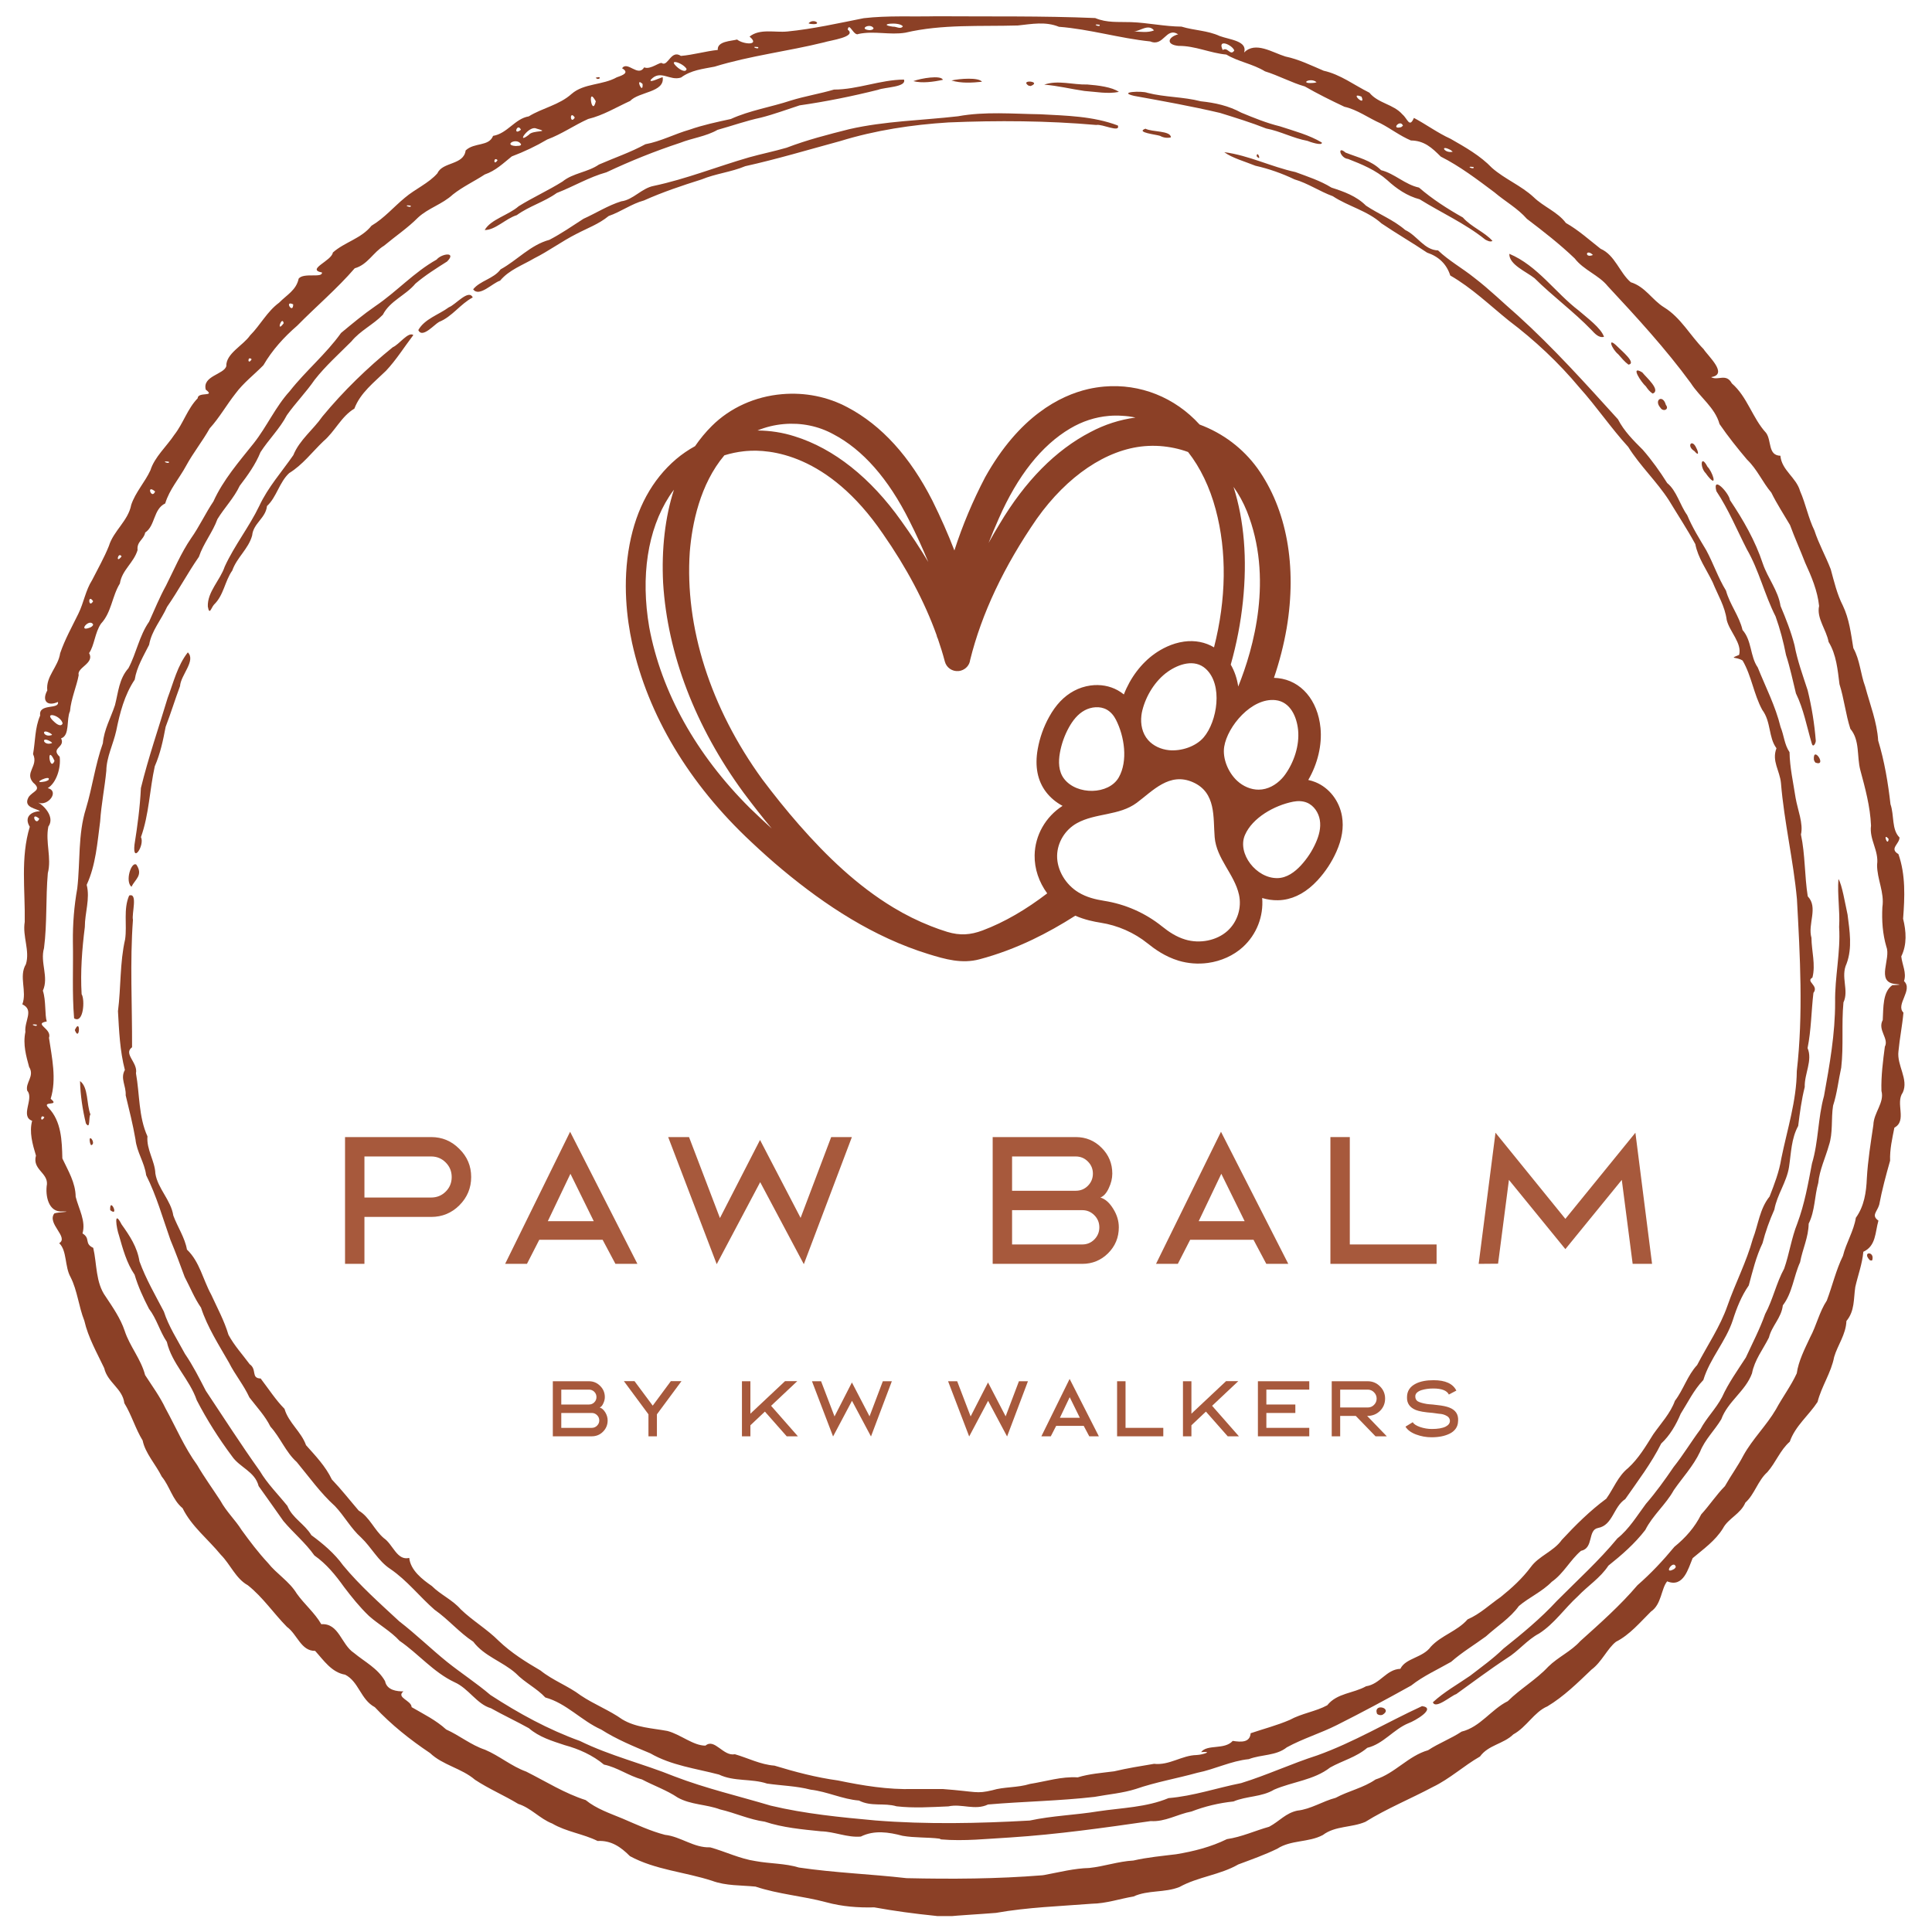 <svg xmlns="http://www.w3.org/2000/svg" xmlns:xlink="http://www.w3.org/1999/xlink" width="500" zoomAndPan="magnify" viewBox="0 0 375 375" height="500" preserveAspectRatio="xMidYMid meet" version="1.0"><defs><g/><clipPath id="3992e4f001"><path d="M 4 3 L 371 3 L 371 371.91 L 4 371.91 Z M 4 3 " clip-rule="nonzero"/></clipPath><clipPath id="4aee0e5157"><path d="M 121 74.426 L 261 74.426 L 261 186.926 L 121 186.926 Z M 121 74.426 " clip-rule="nonzero"/></clipPath></defs><g clip-path="url(#3992e4f001)"><path fill="#8b4026" d="M 181.387 371.844 C 177.465 371.449 173.566 370.918 169.695 370.219 C 166.566 370.301 163.426 370.062 160.387 369.23 C 155.852 368.008 151.098 367.68 146.645 366.188 C 143.82 365.906 140.926 366.062 138.211 365.059 C 132.938 363.34 127.195 362.949 122.27 360.277 C 120.461 358.457 118.605 357.195 115.996 357.332 C 113.16 355.93 109.938 355.562 107.18 353.945 C 104.77 353.008 103.07 350.918 100.59 350.137 C 97.848 348.473 94.891 347.23 92.199 345.453 C 89.594 343.211 85.961 342.637 83.469 340.266 C 79.598 337.676 75.941 334.766 72.754 331.363 C 69.984 329.883 69.668 326.426 66.996 325.055 C 64.359 324.625 62.777 322.199 61.164 320.434 C 58.422 320.48 57.703 317.223 55.695 315.777 C 53.102 313.145 51 309.992 48.094 307.691 C 45.754 306.398 44.711 303.633 42.859 301.777 C 40.395 298.758 37.18 296.281 35.438 292.738 C 33.453 291.102 32.949 288.48 31.395 286.605 C 30.246 284.262 28.188 282.086 27.688 279.594 C 26.285 277.328 25.566 274.684 24.133 272.348 C 23.801 269.516 20.859 268.348 20.227 265.551 C 18.801 262.539 17.121 259.629 16.367 256.344 C 15.27 253.594 15.02 250.488 13.707 247.91 C 12.535 245.863 13.027 242.742 11.492 241.301 C 13.414 240.145 9.051 237.484 10.543 235.527 C 11.105 235.27 14.336 235.191 12.211 235.133 C 9.355 235.434 8.75 231.988 9.113 229.844 C 9.25 227.602 6.238 226.969 6.98 224.301 C 6.301 222.059 5.648 219.727 6.238 217.551 C 3.824 216.648 6.676 213.227 5.285 211.707 C 4.871 210.141 6.781 208.879 5.652 207.094 C 5.109 205.078 4.414 202.77 4.926 200.305 C 4.703 198.148 6.668 196.035 4.336 194.941 C 5.289 192.414 3.594 189.539 5.027 187.156 C 5.844 184.551 4.328 181.734 4.801 178.938 C 4.906 172.789 3.953 166.453 5.781 160.48 C 4.641 158.633 5.957 157.523 7.75 157.457 C 7.242 156.93 4.406 156.816 5.531 154.758 C 6.297 153.539 8.25 153.418 6.441 151.906 C 4.695 149.918 7.531 148.699 6.414 146.367 C 6.867 143.895 6.742 141.328 7.797 138.879 C 7.434 136.441 11.59 137.793 11.246 136.246 C 9.172 137.18 8.074 136.031 9.18 134.016 C 8.859 131.281 11.293 129.469 11.676 126.793 C 12.602 124.086 13.977 121.648 15.215 119.113 C 16.266 116.973 16.598 114.605 17.879 112.598 C 18.984 110.41 20.211 108.281 21.133 105.977 C 22.043 103.008 24.879 101.102 25.473 97.98 C 26.289 95.543 28.141 93.578 29.199 91.273 C 30 88.711 32.359 86.629 33.848 84.379 C 35.578 82.168 36.383 79.34 38.367 77.309 C 38.406 75.953 41.926 77.129 39.941 75.633 C 39.23 72.949 43.516 72.68 43.926 71.055 C 43.844 68.625 47.18 67.066 48.535 65.109 C 50.551 63.082 51.824 60.484 54.172 58.754 C 55.699 57.203 57.5 56.324 57.973 54.074 C 58.969 52.852 62.609 54.043 62.496 52.887 C 59.367 52.301 64.398 50.629 64.602 49.02 C 66.867 46.992 70.113 46.32 72.109 43.812 C 74.559 42.367 76.41 40.168 78.598 38.367 C 80.598 36.664 83.203 35.582 84.91 33.625 C 85.898 31.375 90.012 32.086 90.379 29.203 C 92.074 27.586 94.875 28.5 95.707 26.371 C 98.469 25.922 99.957 23.023 102.629 22.59 C 105.301 20.941 108.547 20.395 110.965 18.211 C 113.363 16.137 116.965 16.559 119.727 15 C 120.953 14.578 122.203 14.105 120.738 13.246 C 121.812 11.75 123.832 15.047 125.039 13.074 C 126.281 13.625 128.227 11.809 128.555 12.305 C 129.703 12.816 130.273 9.598 132.168 10.852 C 134.551 10.656 136.934 9.941 139.32 9.691 C 139.164 7.977 141.965 7.984 143.066 7.672 C 144.266 8.641 147.641 8.883 145.488 7.105 C 147.48 5.492 150.41 6.355 152.82 6.113 C 157.812 5.621 162.73 4.508 167.648 3.531 C 172.305 2.992 177.035 3.27 181.723 3.156 C 192.008 3.23 202.301 3.066 212.578 3.504 C 214.848 4.465 217.066 4.215 219.562 4.297 C 222.836 4.418 226.055 5.141 229.332 5.168 C 231.809 5.926 234.363 5.898 236.73 6.988 C 238.738 7.723 242.184 7.945 241.484 10.195 C 243.668 7.949 247.004 10.215 249.496 10.969 C 252.102 11.508 254.484 12.695 256.918 13.727 C 260.184 14.449 262.855 16.531 265.797 17.988 C 267.504 20.09 270.477 20.199 272.227 22.223 C 273.219 23.059 273.566 24.91 274.441 22.887 C 276.734 24.094 279.066 25.816 281.562 26.945 C 284.41 28.578 287.316 30.211 289.602 32.594 C 292.094 34.777 295.219 35.996 297.66 38.25 C 299.602 40.148 302.309 41.102 303.938 43.277 C 306.387 44.664 308.473 46.562 310.672 48.285 C 313.473 49.508 314.352 52.918 316.523 54.777 C 319.402 55.676 320.652 58.223 323.039 59.68 C 326.234 61.652 328.062 65.117 330.656 67.75 C 331.539 69.125 335.543 72.672 332.125 73.199 C 333.465 73.969 335.031 72.355 336.152 74.418 C 339.176 77.039 340.129 81.129 342.797 84.023 C 343.895 85.52 343.117 88.402 345.574 88.461 C 345.824 91.297 348.645 92.648 349.395 95.316 C 350.504 97.844 350.984 100.523 352.18 102.973 C 352.984 105.492 354.375 107.961 355.348 110.504 C 356.004 112.891 356.555 115.309 357.691 117.531 C 358.941 120.137 359.27 122.996 359.73 125.793 C 361.027 128.113 361.113 130.812 362.039 133.285 C 362.961 136.746 364.332 140.133 364.551 143.738 C 365.777 147.762 366.465 151.918 366.941 156.094 C 367.699 158.27 367.129 160.996 368.695 162.559 C 368.699 163.824 366.645 164.715 368.48 165.777 C 369.898 169.785 369.711 174.152 369.391 178.324 C 369.992 180.758 370.176 183.324 369.035 185.641 C 369.223 187.305 370.102 188.836 369.566 190.434 C 371.402 192.129 367.859 195.02 369.457 196.547 C 369.238 199.055 368.723 201.535 368.492 204.039 C 368.137 206.777 370.508 209.488 369.332 212.047 C 367.824 214.148 370.227 217.512 367.699 218.879 C 367.285 220.98 366.789 223.074 366.867 225.293 C 366.066 228.113 365.289 230.988 364.758 233.828 C 364.363 235.207 363.148 235.906 364.602 236.922 C 363.953 239.184 364.156 241.84 361.672 242.969 C 361.453 245.375 360.633 247.496 360.109 249.809 C 359.762 252.129 360.027 254.441 358.391 256.406 C 358.285 259.039 356.684 261.078 356.008 263.383 C 355.43 266.445 353.543 269.109 352.789 272.113 C 351.07 274.746 348.449 276.777 347.395 279.832 C 345.516 281.48 344.703 283.852 343.047 285.738 C 341.199 287.375 340.57 290.051 338.777 291.656 C 337.855 293.867 335.438 294.707 334.414 296.676 C 332.926 299.07 330.676 300.637 328.543 302.438 C 327.688 304.434 326.785 308.234 323.598 306.938 C 322.426 308.352 322.508 311.414 320.457 312.797 C 318.344 314.887 316.336 317.309 313.66 318.668 C 312.02 319.93 310.887 322.613 308.918 324.062 C 306.23 326.625 303.547 329.285 300.348 331.203 C 297.777 332.297 296.328 335.223 293.727 336.648 C 291.824 338.516 288.883 338.691 287.266 340.938 C 284.121 342.734 281.402 345.277 278.098 346.859 C 273.77 349.164 269.195 351.023 265.023 353.617 C 262.359 354.773 259.172 354.355 256.766 356.176 C 253.98 357.66 250.598 357.09 247.91 358.84 C 245.438 360.039 242.91 360.93 240.359 361.883 C 236.793 363.93 232.531 364.281 228.941 366.262 C 226.066 367.422 222.84 366.809 220.012 368.109 C 217.316 368.562 214.719 369.469 211.941 369.512 C 205.727 370 199.461 370.199 193.32 371.289 C 190.008 371.559 186.668 371.719 183.371 372.031 C 182.707 372 182.043 371.934 181.387 371.844 Z M 202.719 363.934 C 205.613 363.395 208.461 362.648 211.426 362.574 C 214.309 362.27 217.07 361.289 219.984 361.129 C 222.727 360.5 225.516 360.25 228.305 359.906 C 231.695 359.348 235.066 358.488 238.145 356.973 C 241 356.559 243.605 355.336 246.344 354.57 C 248.371 353.484 249.539 351.922 251.816 351.441 C 254.441 351.16 256.719 349.617 259.246 348.957 C 261.762 347.605 264.625 347.031 266.988 345.398 C 270.77 344.195 273.359 340.809 277.184 339.719 C 279.281 338.34 281.598 337.492 283.691 336.109 C 287.32 335.223 289.441 331.793 292.656 330.199 C 295.109 327.766 298.156 326.035 300.523 323.496 C 302.426 321.621 304.922 320.547 306.727 318.543 C 310.574 315.082 314.461 311.648 317.824 307.695 C 320.43 305.422 322.797 302.902 325 300.234 C 327.16 298.477 328.949 296.465 330.199 293.949 C 331.82 292.176 333.113 290.18 334.809 288.453 C 335.957 286.41 337.352 284.527 338.41 282.473 C 340.184 279.281 342.867 276.695 344.703 273.566 C 345.98 271.191 347.629 269.008 348.75 266.566 C 349.082 264.188 350.281 261.852 351.34 259.586 C 352.59 257.25 353.137 254.617 354.582 252.438 C 355.672 249.539 356.383 246.473 357.715 243.77 C 358.328 241.238 359.801 238.984 360.219 236.371 C 361.832 234.133 362.242 231.43 362.352 228.723 C 362.547 225.234 363.113 221.789 363.621 218.344 C 363.691 215.934 365.809 214.02 365.188 211.742 C 365.098 208.848 365.496 205.848 365.848 203.16 C 366.688 201.555 364.387 199.93 365.438 197.988 C 365.578 195.617 365.406 192.523 367.305 191.219 C 368.547 191.164 369.477 191.129 367.703 190.973 C 364.117 190.48 367.062 186.094 366.148 183.789 C 365.414 181.293 365.234 178.691 365.367 176.082 C 365.805 173.215 364.324 170.672 364.34 167.852 C 364.727 165.094 362.797 162.992 363.164 160.254 C 363.012 156.559 362.031 152.992 361.078 149.445 C 360.387 146.793 361.035 143.699 359.152 141.465 C 358.242 138.641 357.941 135.645 357.043 132.805 C 356.688 130.004 356.438 127.055 354.926 124.586 C 354.504 122.23 352.559 120 353.086 117.609 C 352.777 114.688 351.621 111.926 350.387 109.246 C 349.426 106.75 348.371 104.445 347.441 101.91 C 346.215 99.82 344.891 97.805 343.812 95.613 C 342.105 93.605 341.078 91.098 339.102 89.211 C 337.227 86.992 335.398 84.703 333.762 82.312 C 332.883 79.098 329.934 77.094 328.191 74.371 C 323.305 67.688 317.684 61.586 312.051 55.531 C 310.336 53.398 307.398 52.438 305.648 50.16 C 302.746 47.379 299.57 44.914 296.375 42.484 C 294.551 40.406 292.148 39.102 290.062 37.324 C 286.723 34.828 283.371 32.27 279.652 30.395 C 277.93 28.676 276.445 27.293 273.859 27.266 C 271.691 26.34 270.059 25.039 267.992 23.957 C 265.621 22.914 263.438 21.273 260.953 20.723 C 258.352 19.496 255.754 18.211 253.262 16.777 C 250.738 16.07 248.156 14.656 245.527 13.844 C 243.148 12.387 240.391 12 238.035 10.59 C 234.898 10.312 231.953 8.871 228.781 8.91 C 226.191 8.664 226.738 7.176 228.684 6.66 C 226.328 5.156 225.879 9.141 223.27 8.043 C 217.301 7.43 211.523 5.66 205.535 5.199 C 202.938 4.133 200.277 4.656 197.574 4.945 C 190.289 5.16 182.891 4.66 175.734 6.344 C 172.711 6.844 169.676 5.945 166.648 6.586 C 165.715 7.137 164.828 4.156 164.539 5.746 C 166.387 7.168 161.117 7.832 159.941 8.223 C 152.895 9.961 145.645 10.801 138.691 12.938 C 136.328 13.402 134.156 13.605 132.188 15.047 C 130.008 15.77 128.223 13.441 126.359 15.434 C 125.777 16.262 128.113 15.086 128.621 14.984 C 129.105 17.941 123.992 17.785 122.312 19.594 C 119.637 20.812 117.078 22.395 114.164 23.094 C 111.457 24.305 109.023 26.039 106.219 27.074 C 104.043 28.363 101.703 29.469 99.336 30.359 C 97.676 31.688 96.219 33.137 94.098 33.863 C 92.059 35.199 89.832 36.227 87.902 37.754 C 85.809 39.68 83.145 40.375 81.145 42.227 C 79.133 44.254 76.797 45.812 74.547 47.691 C 72.438 48.957 71.363 51.379 68.852 52.074 C 65.418 56.051 61.375 59.465 57.691 63.211 C 55.125 65.43 52.84 67.945 51.125 70.891 C 49.336 72.727 47.234 74.309 45.688 76.418 C 43.957 78.617 42.594 81.066 40.703 83.148 C 39.305 85.645 37.508 87.867 36.141 90.379 C 34.82 92.84 32.867 95.023 32.07 97.715 C 29.738 98.824 30.16 102.047 28.176 103.375 C 27.941 104.738 26.516 105.07 26.703 106.773 C 25.938 109.277 23.672 110.633 23.27 113.258 C 21.727 115.758 21.66 118.852 19.598 121.059 C 18.398 122.824 18.344 125.246 17.293 126.766 C 18.426 128.758 14.855 129.559 15.273 131.047 C 14.898 133.129 13.789 135.641 13.586 138.035 C 12.844 139.645 13.605 142.766 11.855 143.312 C 12.754 145.109 9.734 145.125 11.582 146.887 C 11.855 149.055 10.941 151.949 9.27 152.973 C 11.629 153.574 9.27 156.598 7.41 155.781 C 8.355 156.223 10.758 158.527 9.383 160.445 C 8.777 163.496 10.051 166.504 9.281 169.488 C 8.859 174.328 9.164 179.195 8.543 184.023 C 7.738 186.852 9.523 189.625 8.32 192.293 C 8.957 194.211 8.668 197.016 9.078 198.262 C 6.402 198.746 10.141 199.641 9.508 201.434 C 10.078 205.32 11.02 209.422 9.836 213.277 C 11.758 214.82 8.004 213.578 9.41 215.027 C 11.93 217.633 12.023 221.461 12.102 224.848 C 13.227 227.246 14.656 229.543 14.688 232.289 C 15.309 234.723 16.707 237.031 16.012 239.406 C 17.641 240.398 16.277 241.355 18.098 242.207 C 18.832 245.34 18.531 248.934 20.508 251.66 C 21.863 253.707 23.387 255.883 24.199 258.312 C 25.18 261.324 27.367 263.793 28.164 266.898 C 29.52 269 31.043 271.07 32.133 273.375 C 34.148 277.043 35.805 280.98 38.27 284.359 C 39.629 286.699 41.25 288.93 42.742 291.223 C 43.992 293.492 45.637 294.969 46.906 296.988 C 48.488 299.172 50.129 301.344 52 303.355 C 53.699 305.504 56.145 306.918 57.594 309.305 C 59.066 311.383 61.094 313.051 62.363 315.258 C 65.809 315.027 66.199 319.18 68.703 320.832 C 70.781 322.562 73.34 323.816 74.738 326.309 C 75.09 328.113 77.117 328.309 78.305 328.293 C 76.805 329.508 79.867 330.043 79.895 331.355 C 82.199 332.695 84.617 333.871 86.598 335.688 C 89.195 336.848 91.402 338.711 94.145 339.621 C 96.934 340.801 99.27 342.836 102.137 343.867 C 105.941 345.781 109.625 348.105 113.68 349.395 C 115.77 351.094 118.379 351.965 120.836 352.984 C 123.527 354.137 126.281 355.422 129.074 356.141 C 132.121 356.469 134.68 358.695 137.84 358.566 C 140.805 359.387 143.605 360.793 146.688 361.242 C 149.473 361.754 152.34 361.66 155.074 362.488 C 162 363.512 169.012 363.754 175.961 364.551 C 184.738 364.746 193.547 364.699 202.301 363.992 L 202.723 363.934 Z M 182.34 356.879 C 180.094 356.59 177.527 356.742 175.176 356.328 C 172.496 355.609 169.668 355.191 167.086 356.477 C 164.461 356.707 161.98 355.52 159.363 355.457 C 155.684 355.082 151.945 354.75 148.434 353.586 C 145.453 353.18 142.703 351.887 139.77 351.207 C 137.039 350.195 134.113 350.332 131.551 348.91 C 129.41 347.465 126.898 346.605 124.598 345.383 C 122.023 344.699 119.824 343.039 117.223 342.504 C 115.035 340.68 112.363 339.477 109.605 338.73 C 107.121 337.906 104.676 337.184 102.648 335.441 C 100.227 334.094 97.703 332.922 95.289 331.566 C 92.527 330.77 91 327.742 88.199 326.504 C 84.121 324.574 81.227 321.008 77.559 318.488 C 75.812 316.582 73.508 315.344 71.602 313.641 C 69.793 311.906 68.27 310 66.773 308.031 C 65.105 305.699 63.363 303.562 61.023 301.914 C 59.266 299.426 56.922 297.523 54.992 295.211 C 53.379 292.93 51.82 290.707 50.199 288.449 C 49.484 285.602 46.512 284.84 45.023 282.645 C 42.465 279.223 40.16 275.586 38.191 271.785 C 36.809 267.73 33.352 264.68 32.383 260.457 C 30.988 258.379 30.434 256.012 28.91 254.02 C 27.812 251.898 26.801 249.707 26.129 247.422 C 24.578 245.152 23.848 242.426 23.094 239.789 C 22.598 238.414 22.012 234.566 23.598 237.652 C 25.184 239.875 26.637 242.047 27.07 244.824 C 28.309 248.234 30.137 251.375 31.805 254.57 C 32.746 257.488 34.465 260.105 35.91 262.797 C 37.469 265.066 38.691 267.523 39.953 269.953 C 43.418 275.152 46.793 280.426 50.426 285.512 C 51.895 287.996 53.953 290.023 55.781 292.297 C 56.742 294.672 59.098 295.762 60.434 297.973 C 62.699 299.637 64.945 301.531 66.598 303.84 C 69.863 307.781 73.734 311.211 77.488 314.691 C 80.719 317.18 83.633 320.035 86.801 322.594 C 89.555 324.793 92.516 326.711 95.195 328.996 C 100.656 332.551 106.422 335.711 112.566 337.922 C 118.441 340.812 124.855 342.344 130.902 344.797 C 136.984 347.133 143.355 348.613 149.59 350.473 C 156.266 352.066 163.133 352.73 169.953 353.352 C 179.906 354.137 189.914 353.926 199.871 353.367 C 204.242 352.422 208.758 352.301 213.176 351.574 C 217.746 350.891 222.5 350.812 226.812 349.012 C 231.613 348.617 236.199 347.031 240.91 346.098 C 245.918 344.551 250.68 342.32 255.672 340.719 C 262.746 338.188 269.223 334.285 276.023 331.156 C 278.914 331.547 274.578 334.062 273.406 334.465 C 270.48 335.66 268.52 338.496 265.387 339.25 C 263.234 341.086 260.555 341.738 258.176 343.074 C 255.043 345.516 250.875 345.828 247.309 347.367 C 244.871 348.832 241.996 348.578 239.414 349.664 C 236.617 349.957 233.883 350.602 231.266 351.613 C 228.562 352.121 226.16 353.66 223.348 353.473 C 214.309 354.773 205.258 356.055 196.141 356.648 C 191.66 356.898 187.152 357.41 182.672 357.027 L 182.336 356.879 Z M 174.016 350.602 C 171.621 349.883 169.098 350.715 166.73 349.484 C 163.535 349.234 160.566 347.746 157.355 347.375 C 154.57 346.648 151.691 346.602 148.883 346.191 C 145.84 345.184 142.496 345.844 139.551 344.441 C 135.059 343.262 130.309 342.68 126.227 340.32 C 122.965 338.957 119.684 337.613 116.695 335.707 C 112.859 334 109.945 330.594 105.844 329.48 C 104.184 327.684 101.855 326.598 100.113 324.785 C 97.531 322.496 93.98 321.477 91.859 318.652 C 89.152 316.883 87.02 314.316 84.348 312.449 C 81.414 309.887 79.008 306.742 75.754 304.531 C 73.383 302.973 72.129 300.375 70.102 298.445 C 68.102 296.66 66.848 294.266 65.027 292.344 C 62.211 289.809 60.004 286.684 57.602 283.785 C 55.453 281.855 54.426 279.035 52.492 276.91 C 51.422 274.766 49.895 273.188 48.41 271.246 C 47.316 268.84 45.625 266.844 44.449 264.496 C 42.469 261.031 40.258 257.613 39.016 253.816 C 37.715 251.934 36.918 249.887 35.844 247.855 C 34.961 245.434 34.082 243.07 33.078 240.66 C 31.59 236.445 30.375 232.074 28.367 228.098 C 28.066 225.676 26.547 223.613 26.297 221.16 C 25.797 218.262 25.074 215.402 24.395 212.598 C 24.504 210.742 23.293 209.344 24.238 207.68 C 23.27 203.969 23.113 200.082 22.898 196.266 C 23.5 191.625 23.238 186.879 24.289 182.301 C 24.688 179.496 23.914 176.48 25.07 173.824 C 26.816 173.219 25.527 177.379 25.805 178.535 C 25.199 186.77 25.668 195.031 25.633 203.27 C 23.871 204.551 26.809 206.238 26.391 208.324 C 27.129 212.41 26.875 216.719 28.621 220.566 C 28.398 223.121 30.07 225.348 30.156 227.766 C 30.613 230.723 33.188 232.938 33.641 235.945 C 34.469 238.164 35.902 240.273 36.285 242.539 C 38.742 244.859 39.402 248.391 40.992 251.281 C 42.168 253.855 43.543 256.367 44.344 259.086 C 45.52 261.246 47.023 262.844 48.465 264.797 C 49.93 265.812 48.676 267.523 50.594 267.566 C 52.133 269.578 53.547 271.773 55.223 273.457 C 56.008 276.16 58.484 277.906 59.398 280.508 C 61.246 282.582 63.195 284.609 64.41 287.16 C 66.27 289.105 67.945 291.254 69.625 293.207 C 71.727 294.445 72.645 296.973 74.492 298.547 C 76.285 299.754 77.035 302.973 79.434 302.391 C 79.68 304.805 82.012 306.59 83.816 307.84 C 85.496 309.527 87.82 310.52 89.422 312.359 C 91.727 314.59 94.535 316.211 96.809 318.496 C 99.223 320.809 102.055 322.574 104.922 324.25 C 107.312 326.18 110.27 327.227 112.723 329.082 C 115.305 330.82 118.246 331.93 120.789 333.734 C 123.461 335.336 126.602 335.434 129.535 335.977 C 132.07 336.633 134.59 338.852 136.934 338.824 C 138.699 337.32 140.367 340.953 142.641 340.496 C 145.219 341.242 147.602 342.504 150.324 342.707 C 154.363 343.938 158.449 345.012 162.641 345.586 C 167.469 346.59 172.355 347.395 177.305 347.246 L 182.969 347.246 C 189.695 347.758 189.434 348.227 192.617 347.484 C 194.816 346.801 197.469 347.023 199.926 346.258 C 203.012 345.773 206.023 344.785 209.188 344.984 C 211.465 344.281 213.879 344.125 216.254 343.812 C 218.836 343.203 221.383 342.793 223.996 342.359 C 227 342.688 229.387 340.703 232.266 340.652 C 233.582 340.578 235.57 339.867 233.133 340.086 C 234.344 338.492 237.668 339.707 239.273 337.906 C 240.887 338.156 242.605 338.266 242.75 336.422 C 245.27 335.562 247.797 334.922 250.316 333.844 C 252.719 332.535 255.387 332.207 257.617 330.992 C 259.512 328.613 262.688 328.695 265.152 327.305 C 267.941 326.867 269.039 324.035 271.809 323.918 C 272.82 321.812 276.164 321.793 277.723 319.625 C 279.781 317.395 282.852 316.625 284.867 314.312 C 287.262 313.289 289.109 311.477 291.277 309.98 C 293.426 308.254 295.477 306.375 297.125 304.168 C 298.664 302.016 301.594 301.105 303.145 298.891 C 305.812 296.012 308.629 293.227 311.781 290.895 C 313.195 288.93 314.043 286.527 316.012 284.953 C 318.055 283.086 319.449 280.707 320.898 278.395 C 322.363 276.305 324.254 274.285 325.094 271.906 C 326.758 269.734 327.52 266.992 329.414 264.953 C 331.391 261.137 333.859 257.559 335.289 253.465 C 336.816 249.082 338.984 244.957 340.219 240.469 C 341.289 237.707 341.551 234.613 343.477 232.242 C 344.398 229.859 345.34 227.461 345.754 224.84 C 346.902 219.219 348.711 213.672 348.758 207.891 C 350.02 196.816 349.395 185.633 348.785 174.531 C 348.094 166.973 346.305 159.562 345.684 151.992 C 345.457 149.57 343.852 147.719 344.812 145.234 C 343.238 143.141 343.793 140.113 342.051 137.785 C 340.395 134.75 339.984 131.199 338.238 128.211 C 336.965 127.41 335.473 127.953 337.559 127.117 C 338.168 124.859 335.707 122.605 335.156 120.344 C 334.812 117.684 333.418 115.473 332.426 113.016 C 331.25 110.57 329.582 108.312 329.059 105.609 C 327.484 102.719 325.664 99.961 323.961 97.145 C 321.598 93.461 318.352 90.461 316.031 86.738 C 312.68 83.07 309.887 78.914 306.559 75.215 C 302.508 70.352 297.871 66.023 292.824 62.207 C 289.117 59.207 285.652 55.863 281.496 53.473 C 280.785 51.262 279.277 49.805 276.996 49.035 C 274.086 47.074 271.031 45.32 268.133 43.355 C 265.43 40.898 261.707 40.07 258.695 38.082 C 256.16 37.164 253.891 35.582 251.258 34.816 C 248.824 33.652 246.301 32.762 243.676 32.172 C 241.73 31.383 239.086 30.641 237.629 29.535 C 242.395 30.156 246.758 32.383 251.441 33.398 C 253.844 34.289 256.266 35.07 258.449 36.418 C 260.852 37.191 263.281 38.055 265.129 39.91 C 267.617 41.578 270.465 42.656 272.75 44.641 C 275.105 45.734 276.426 48.531 279.129 48.605 C 281.227 50.613 283.852 52.059 286.152 53.906 C 289.113 56.172 291.781 58.793 294.598 61.234 C 301.523 67.508 307.777 74.473 314.047 81.387 C 315.25 83.715 317.039 85.48 318.863 87.301 C 320.621 89.316 322.195 91.523 323.602 93.762 C 325.438 95.246 326.066 98.02 327.477 99.977 C 328.52 102.453 329.824 104.508 331.191 106.816 C 332.574 109.379 333.484 112.145 335.012 114.637 C 335.758 117.359 337.598 119.566 338.223 122.277 C 340.062 124.363 339.668 127.383 341.176 129.547 C 342.699 133.344 344.629 137.078 345.605 141.098 C 346.289 142.785 346.332 144.484 347.348 146 C 347.395 148.953 348.074 151.902 348.516 154.824 C 348.926 157.195 350.066 159.891 349.559 161.969 C 350.402 165.91 350.25 169.996 350.883 173.977 C 352.977 176.156 350.828 179.348 351.602 182.027 C 351.621 184.586 352.441 187.258 351.789 189.75 C 350.395 190.535 353.113 191.27 351.984 192.719 C 351.566 196.285 351.562 199.906 350.848 203.43 C 351.871 205.824 350.211 208.41 350.297 210.996 C 349.664 213.492 349.344 216.023 349.027 218.543 C 347.68 221.016 347.664 223.773 347.25 226.5 C 346.797 229.438 344.922 231.879 344.402 234.781 C 343.453 236.914 342.68 239.055 342.105 241.309 C 340.848 243.926 340.188 246.727 339.434 249.504 C 338.027 251.527 337.09 253.867 336.34 256.238 C 334.984 260.379 331.879 263.688 330.617 267.859 C 328.742 269.824 327.633 272.188 326.219 274.418 C 325.348 276.512 324.102 278.66 322.441 280.188 C 320.535 284.008 317.898 287.465 315.461 290.973 C 313.156 292.469 313.047 296.055 310.18 296.578 C 308.113 296.973 309.395 300.5 306.863 301.02 C 304.762 302.809 303.508 305.41 301.195 307.027 C 299.328 308.945 296.773 310.055 294.809 311.73 C 293.141 314.055 290.57 315.672 288.418 317.625 C 286.137 319.297 283.773 320.703 281.664 322.559 C 279.051 324.062 276.273 325.289 273.898 327.168 C 269.148 329.816 264.344 332.395 259.488 334.832 C 256.32 336.43 252.883 337.453 249.773 339.156 C 247.691 340.832 244.84 340.508 242.395 341.449 C 238.938 341.793 235.789 343.422 232.391 344.098 C 228.438 345.199 224.359 345.891 220.48 347.234 C 217.906 348.055 215.137 348.273 212.453 348.773 C 205.586 349.566 198.66 349.656 191.777 350.25 C 189.234 351.465 186.684 350.043 184.078 350.617 C 180.738 350.758 177.344 350.988 174.016 350.602 Z M 267.273 332.633 C 266.512 330.457 270.508 331.586 268.324 332.852 C 267.969 332.973 267.539 332.906 267.273 332.633 Z M 278.125 330.406 C 280.277 328.414 282.926 326.941 285.352 325.262 C 287.543 323.57 289.809 321.957 291.82 319.992 C 295.445 317.102 299.035 314.152 302.188 310.73 C 306.156 306.734 310.352 302.938 313.945 298.59 C 316.211 296.785 317.742 294.207 319.457 291.914 C 321.41 289.656 323.16 287.234 324.84 284.758 C 326.711 282.414 328.254 279.832 330.047 277.43 C 331.188 275.258 333.066 273.43 334.246 271.18 C 335.484 268.449 337.25 266.004 338.863 263.5 C 340.148 260.703 341.574 257.988 342.609 255.066 C 344.125 252.25 344.766 249.055 346.305 246.238 C 347.312 243.363 347.719 240.297 348.867 237.445 C 350.266 233.688 350.961 229.75 351.703 225.832 C 352.992 221.559 352.836 217.023 354.039 212.719 C 355.125 206.715 356.211 200.641 356.195 194.523 C 356.113 189.648 357.281 184.816 356.973 179.93 C 357.16 176.82 356.609 173.719 356.84 170.617 C 357.527 171.656 358.152 175.453 358.613 177.535 C 359.008 180.695 359.566 183.953 358.422 187.039 C 357.203 189.617 358.934 192.188 357.812 194.574 C 357.414 198.781 357.863 203.035 357.379 207.234 C 356.836 209.676 356.582 212.219 355.797 214.613 C 355.391 217.172 355.82 219.883 354.98 222.344 C 354.336 224.66 353.16 227.098 352.926 229.598 C 352.184 232.172 352.305 235.016 351.062 237.512 C 351.016 240.215 349.898 242.34 349.395 245.004 C 348.148 247.738 347.906 250.965 346.047 253.367 C 345.762 255.828 343.91 257.324 343.348 259.617 C 342.191 261.938 340.562 263.945 340.062 266.57 C 338.809 270.012 335.363 272.016 334.102 275.477 C 332.801 277.648 330.922 279.402 329.98 281.789 C 328.645 284.605 326.539 286.836 324.879 289.246 C 323.348 292.023 320.789 294.105 319.355 296.961 C 317.316 299.613 314.785 301.82 312.188 303.891 C 310.613 306.293 308.219 307.777 306.258 309.836 C 303.676 312.184 301.719 315.145 298.746 317.059 C 296.379 318.305 294.734 320.492 292.445 321.887 C 289.094 324.082 285.898 326.5 282.645 328.832 C 281.715 329.098 278.602 331.852 278.125 330.406 Z M 21.391 234.891 C 21.23 232.125 23.258 236.344 21.391 234.891 Z M 17.496 221.906 C 16.984 219.602 18.824 222.027 17.672 222.289 Z M 16.672 218.047 C 16.02 215.367 15.605 212.59 15.535 209.836 C 17.188 211.031 16.766 214.328 17.555 216.324 C 17.156 216.703 17.59 219.422 16.672 218.047 Z M 14.523 199.934 C 15.688 197.34 15.488 202.426 14.523 199.934 Z M 14.383 197.652 C 13.973 192.711 14.246 187.723 14.148 182.766 C 14.113 179.301 14.387 175.855 14.996 172.449 C 15.594 167.301 15.109 161.961 16.676 156.969 C 17.938 152.789 18.484 148.398 19.965 144.266 C 20.199 141.586 21.48 139.398 22.316 136.875 C 22.977 134.312 23.098 131.77 24.93 129.695 C 26.48 126.77 27.023 123.422 28.941 120.668 C 30.023 118.293 30.922 116.031 32.223 113.664 C 33.781 110.574 35.137 107.332 37.09 104.473 C 38.668 102.254 39.875 99.633 41.426 97.324 C 43.328 93.117 46.418 89.586 49.277 86 C 51.809 82.781 53.461 78.969 56.238 75.922 C 59.348 71.965 63.277 68.723 66.203 64.621 C 68.41 62.797 70.488 61.051 72.867 59.41 C 77 56.613 80.371 52.832 84.746 50.387 C 85.711 49.207 88.711 48.805 86.785 50.754 C 84.676 52.09 82.531 53.434 80.641 55.047 C 78.758 57.324 75.688 58.387 74.309 61.094 C 72.438 63.031 69.934 64.152 68.195 66.285 C 65.773 68.711 63.188 71.023 61.07 73.723 C 59.445 76.094 57.367 78.207 55.691 80.57 C 54.32 83.203 52.156 85.289 50.562 87.766 C 49.609 90.133 48.086 92.258 46.531 94.289 C 45.422 96.656 43.566 98.535 42.203 100.766 C 41.262 103.352 39.488 105.457 38.605 108.082 C 36.414 111.23 34.625 114.637 32.43 117.785 C 31.309 120.309 29.426 122.391 28.945 125.156 C 27.852 127.34 26.539 129.469 26.148 131.918 C 24.156 134.891 23.258 138.391 22.559 141.852 C 21.988 144.438 20.66 146.977 20.637 149.617 C 20.32 152.898 19.652 156.152 19.438 159.457 C 18.887 163.598 18.598 167.906 16.824 171.746 C 17.52 174.43 16.461 177.172 16.465 179.941 C 15.922 184.25 15.586 188.629 15.844 192.969 C 16.52 194.027 16.215 198.816 14.383 197.652 Z M 25.516 172.125 C 24.219 171.062 25.504 167.121 26.473 167.836 C 27.84 169.871 26.219 170.676 25.516 172.125 Z M 26.105 163.938 C 26.684 160.297 27.176 156.633 27.348 152.961 C 28.793 147.062 30.785 141.309 32.531 135.492 C 33.668 132.488 34.441 129.176 36.457 126.625 C 38.074 128.227 35.07 131.035 34.945 133.176 C 33.953 135.824 33.164 138.438 32.152 141.074 C 31.652 143.707 31.133 146.227 30.043 148.734 C 29.031 153.297 28.945 158.055 27.359 162.48 C 28.129 164.031 25.68 167.781 26.105 163.938 Z M 352.074 147.469 C 351.859 144.539 354.75 148.887 352.379 148.027 L 352.199 147.777 Z M 351.641 144.238 C 350.688 141 350.082 137.641 348.59 134.59 C 347.973 132.094 347.461 129.582 346.664 127.133 C 346.164 124.578 345.508 122.082 344.637 119.641 C 342.488 115.422 341.438 110.73 339.059 106.613 C 337.125 102.832 335.5 98.875 333.145 95.332 C 332.316 92.113 335.633 95.734 335.781 97.062 C 338.359 100.902 340.695 104.957 342.152 109.371 C 343.105 112.203 345.148 114.621 345.598 117.613 C 346.633 120.07 347.641 122.617 348.312 125.223 C 348.871 128.242 349.926 131.086 350.867 133.992 C 351.648 137.191 352.184 140.48 352.441 143.754 C 352.469 144.227 351.898 145.312 351.641 144.238 Z M 40.34 117.727 C 40.227 114.887 42.734 112.621 43.617 109.98 C 45.512 105.844 48.371 102.277 50.336 98.18 C 52.023 94.562 54.691 91.594 56.938 88.34 C 58.129 85.383 60.801 83.41 62.59 80.824 C 66.664 75.898 71.281 71.414 76.238 67.395 C 77.457 66.898 79.25 64.305 80.23 65.035 C 78.473 67.336 76.918 69.852 74.918 71.973 C 72.641 74.195 69.93 76.25 68.785 79.312 C 66.219 80.836 65.027 83.75 62.762 85.656 C 60.594 87.734 58.715 90.25 56.145 91.816 C 54.211 93.598 53.695 96.496 51.82 98.223 C 51.574 100.598 49.168 101.543 48.941 103.945 C 48.234 106.531 45.961 108.219 45.086 110.738 C 43.613 112.828 43.449 115.52 41.531 117.363 C 40.984 117.984 40.656 119.543 40.34 117.723 Z M 331.105 91.879 C 329.918 90.762 330.078 88.008 331.422 90.598 C 332.344 91.465 333.496 94.844 331.551 92.48 L 331.328 92.191 Z M 328.883 87.559 C 327.254 86.555 328.434 85.059 329.262 86.969 C 329.633 87.652 329.859 88.723 328.883 87.559 Z M 322.289 79.148 C 320.949 77.617 322.762 76.473 323.34 78.578 C 324.074 79.496 322.805 79.992 322.289 79.148 Z M 319.453 74.984 C 318.594 74.246 316.273 70.77 318.766 72.285 C 319.508 73.227 322.434 75.734 320.805 76.391 C 320.227 76.07 319.82 75.516 319.453 74.984 Z M 314.098 68.766 C 312.824 67.73 311.84 65.156 313.973 67.297 C 314.641 67.996 317.734 70.504 316.086 70.777 C 315.32 70.219 314.723 69.469 314.098 68.766 Z M 308.926 64.078 C 305.461 60.484 301.398 57.52 297.855 54.004 C 296.238 52.715 292.875 51.355 292.961 49.266 C 298.422 51.551 301.844 56.781 306.449 60.293 C 308.094 61.723 310.746 63.656 311.336 65.375 C 310.336 65.652 309.535 64.727 308.926 64.078 Z M 81.191 64.07 C 82.414 61.891 85.176 61.09 87.137 59.633 C 88.418 59.168 90.965 56.031 91.758 57.734 C 89.34 59 87.781 61.457 85.23 62.48 C 84.316 62.957 81.938 65.773 81.191 64.07 Z M 91.844 56.152 C 93.168 54.484 95.812 54.121 97.168 52.281 C 100.398 50.508 102.973 47.531 106.637 46.551 C 108.941 45.348 111.059 43.891 113.25 42.469 C 115.699 41.363 118.012 39.879 120.582 39.078 C 122.918 38.785 124.539 36.516 126.91 36.078 C 133.191 34.746 139.219 32.328 145.391 30.543 C 147.801 29.871 150.246 29.379 152.676 28.672 C 156.625 27.16 160.754 26.102 164.852 25.07 C 171.781 23.488 178.91 23.375 185.938 22.57 C 191.18 21.609 196.566 22.102 201.867 22.176 C 206.941 22.453 212.172 22.531 216.98 24.363 C 217.484 25.848 213.91 24.008 212.793 24.258 C 203.266 23.422 193.672 23.363 184.117 23.762 C 177.008 24.207 169.922 25.281 163.102 27.379 C 156.965 29.043 150.844 30.883 144.652 32.258 C 141.934 33.398 138.926 33.695 136.176 34.828 C 132.383 36.023 128.617 37.285 124.988 38.91 C 122.539 39.574 120.531 41.109 118.145 41.926 C 116.211 43.508 114.051 44.266 111.867 45.41 C 109.039 46.84 106.48 48.75 103.707 50.133 C 101.43 51.484 98.855 52.344 97.066 54.48 C 95.625 54.902 92.992 57.758 91.84 56.152 Z M 288.285 46.5 C 284.383 43.363 279.777 41.312 275.555 38.684 C 273.133 38.047 271.086 36.648 269.262 34.969 C 267.066 33.02 264.359 31.906 261.664 30.852 C 260.094 30.707 259.469 28.145 261.172 29.617 C 263.652 30.609 266.078 31.078 268.066 33.027 C 270.723 33.703 272.715 35.832 275.43 36.41 C 278.027 38.656 280.953 40.531 283.941 42.215 C 285.566 44.059 288.199 45.055 289.691 46.766 C 289.234 47.027 288.691 46.715 288.285 46.5 Z M 94.082 44.648 C 95.246 42.574 98.695 41.77 100.676 40.027 C 103.445 38.305 106.438 36.961 109.195 35.23 C 111.23 33.57 114.086 33.445 116.254 31.938 C 119.262 30.625 122.391 29.57 125.27 27.996 C 128.254 27.445 130.949 25.996 133.836 25.172 C 136.473 24.246 139.141 23.691 141.855 23.098 C 145.547 21.414 149.629 20.793 153.477 19.52 C 156.242 18.66 159.121 18.199 161.875 17.387 C 166.473 17.383 170.848 15.484 175.457 15.445 C 176.031 16.922 171.746 16.91 170.434 17.43 C 165.41 18.688 160.328 19.715 155.199 20.453 C 152.699 21.258 150.254 22.184 147.699 22.828 C 144.793 23.449 142.113 24.418 139.281 25.203 C 137.008 26.492 134.398 26.785 132.008 27.727 C 127.145 29.328 122.359 31.25 117.715 33.441 C 114.352 34.371 111.32 36.199 108.066 37.461 C 105.648 39.203 102.73 39.996 100.301 41.762 C 98.188 42.406 96.109 44.684 94.082 44.648 Z M 243.91 30.312 C 244.02 28.992 244.992 31.555 243.91 30.312 Z M 253.77 27.34 C 250.996 26.836 248.547 25.473 245.762 24.938 C 242.84 23.781 239.816 22.852 236.812 21.918 C 231.301 20.621 225.719 19.621 220.145 18.613 C 216.758 17.824 221.703 17.594 222.715 18.02 C 226.121 18.891 229.668 18.777 233.074 19.66 C 235.875 19.949 238.488 20.539 240.934 21.867 C 243.422 22.898 245.84 23.883 248.445 24.523 C 251.188 25.426 254.098 26.188 256.566 27.664 C 256.746 28.391 254.168 27.527 253.77 27.34 Z M 225.172 26.371 C 224.449 26.109 220.336 25.707 222.324 24.98 C 223.676 25.668 227.219 25.324 227.277 26.66 C 226.582 26.848 225.793 26.723 225.172 26.371 Z M 210.488 17.656 C 207.871 17.281 205.262 16.621 202.688 16.434 C 205.316 15.488 208.297 16.484 211.062 16.402 C 213.086 16.555 215.883 16.902 217.172 17.836 C 214.984 18.281 212.699 17.809 210.488 17.656 Z M 199.629 16.617 C 197.824 15.371 202.359 15.777 200.051 16.699 Z M 177.277 15.746 C 178.75 15.188 182.68 14.535 183.016 15.492 C 181.234 15.887 178.945 16.199 177.277 15.746 Z M 184.68 15.621 C 186.301 15.258 189.941 14.984 190.602 15.867 C 188.676 16.07 186.539 16.195 184.68 15.621 Z M 325.277 304.133 C 324.859 302.551 322.691 305.82 324.945 304.547 L 325.156 304.348 Z M 8.609 216.871 C 7.781 216.062 7.793 218.184 8.609 216.871 Z M 7.105 198.875 C 5.246 198.637 7.496 199.531 7.105 198.875 Z M 366.586 162.855 C 365.34 161.359 366.402 164.539 366.586 162.855 Z M 7.625 158.91 C 5.797 157.363 6.941 160.578 7.625 158.91 Z M 9.398 151.414 C 10.148 150.152 5.59 152.293 8.75 151.684 L 9.105 151.562 Z M 10.582 147.691 C 8.984 144.152 9.594 150.012 10.582 147.691 Z M 9.793 143.918 C 7.812 142.746 8.395 144.891 10.102 144.227 L 10.051 144.109 Z M 9.793 142.34 C 7.812 141.168 8.395 143.312 10.102 142.652 L 10.051 142.531 Z M 12.16 140.398 C 11.703 138.676 8.121 137.996 10.59 140.168 C 10.938 140.504 11.871 141.195 12.16 140.398 Z M 18.078 121.203 C 17.352 119.91 14.98 122.785 17.465 121.812 C 17.715 121.695 18.047 121.523 18.078 121.203 Z M 18.078 116.703 C 17.016 115.113 17.148 118.238 18.078 116.703 Z M 23.598 108 C 22.945 106.949 22.344 109.613 23.598 108 Z M 30.109 95.398 C 28.281 93.855 29.426 97.07 30.109 95.398 Z M 32.746 89.609 C 30.887 89.371 33.137 90.262 32.746 89.609 Z M 48.844 69.738 C 48.02 68.926 48.027 71.051 48.844 69.738 Z M 55.066 62.734 C 54.727 61.09 53.508 64.848 55.066 62.734 Z M 56.91 59.074 C 55.082 58.195 56.879 61.105 56.91 59.074 Z M 309.191 49.488 C 307.793 48.133 307.504 50.203 309.191 49.488 Z M 79.688 39.906 C 77.828 39.668 80.078 40.559 79.688 39.906 Z M 285.996 32.41 C 284.133 32.172 286.383 33.066 285.996 32.41 Z M 96.578 31.078 C 95.75 30.27 95.758 32.391 96.578 31.078 Z M 281.582 29.129 C 279.367 27.938 280.324 29.836 281.977 29.449 Z M 101.141 27.992 C 100.246 26.57 97.586 28.223 100.148 28.34 C 100.383 28.273 101.145 28.41 101.141 27.992 Z M 102.637 26.172 C 103.363 25.168 107.098 25.77 104.078 24.941 C 102.684 24.285 99.988 28.219 102.637 26.172 Z M 101.113 25.184 C 100.426 23.699 99.48 26.492 101.113 25.184 Z M 272.312 24.395 C 271.801 23.035 269.871 25.254 271.973 24.676 Z M 111.566 22.816 C 110.504 21.23 110.637 24.355 111.566 22.816 Z M 115.43 19.312 C 114.023 16.938 114.922 22.793 115.645 19.652 Z M 264.266 18.758 C 261.723 17.734 265.234 20.945 264.266 18.758 Z M 124.727 16.301 C 123.16 14.816 124.859 18.629 124.727 16.301 Z M 255.547 15.961 C 254.387 14.941 252.082 16.285 254.809 16.102 L 255.195 16.066 Z M 133.266 13.379 C 132.508 12.121 129.289 11.215 131.629 13.188 C 131.957 13.461 133.125 14.203 133.266 13.379 Z M 239.574 9.801 C 239.234 8.746 236.191 7.359 237.332 9.711 C 238.305 9.012 238.797 10.965 239.574 9.801 Z M 147.145 9.137 C 145.285 8.898 147.535 9.793 147.145 9.137 Z M 223.992 5.902 C 222.879 4.508 221.164 6.148 220.043 6.098 C 221.324 6.152 222.789 6.398 223.992 5.902 Z M 169.555 5.461 C 168.918 4.383 166.512 5.664 168.789 5.855 C 169.004 5.832 169.52 5.801 169.555 5.461 Z M 175.25 5.105 C 174.484 4.125 169.996 4.719 173.305 5.176 C 173.922 5.105 174.805 5.773 175.25 5.105 Z M 213.414 4.797 C 211.555 4.559 213.805 5.453 213.414 4.797 Z M 362.945 244.613 C 361.266 242.875 363.984 242.789 363.387 244.637 L 363.199 244.668 Z M 115.621 15.086 C 117.074 14.641 116.234 15.801 115.621 15.086 Z M 156.934 4.523 C 157.938 3.41 159.766 4.883 157.551 4.66 L 157.23 4.629 Z M 156.934 4.523 " fill-opacity="1" fill-rule="nonzero"/></g><g clip-path="url(#4aee0e5157)"><path fill="#8b4026" d="M 260.484 158.457 C 259.977 155.441 257.996 152.895 255.312 151.809 C 254.871 151.633 254.41 151.492 253.934 151.391 C 255.758 148.262 256.633 144.59 256.309 141.285 C 255.777 135.902 252.531 132.109 248.047 131.621 C 247.789 131.594 247.531 131.578 247.273 131.57 C 248.352 128.391 249.18 125.176 249.738 121.938 C 251.773 109.879 249.762 98.855 244.074 90.902 C 241.266 87.027 237.383 84.09 232.84 82.402 C 228.035 77.117 221.289 74.43 214.324 75.031 C 213.293 75.121 212.246 75.285 211.219 75.516 C 205.746 76.785 197.836 80.781 191.219 92.625 C 188.82 97.211 186.809 101.988 185.246 106.84 C 184.039 103.707 182.609 100.461 180.984 97.184 C 176.648 88.641 171.109 82.547 164.523 79.07 C 160.676 77.008 156.273 76.121 151.793 76.508 C 146.547 76.957 141.707 79.148 138.164 82.68 C 136.977 83.863 135.883 85.18 134.91 86.598 C 133.59 87.324 132.352 88.172 131.23 89.121 C 126.566 93.109 123.527 98.684 122.199 105.691 C 120.789 113.129 121.684 120.18 122.684 124.785 C 125.758 138.797 133.746 152.148 145.789 163.395 C 147.816 165.309 149.965 167.223 151.848 168.789 C 160.227 175.777 169.637 181.922 180.195 185.18 C 183.5 186.203 186.695 187.109 190.117 186.199 C 193.68 185.254 197.137 183.941 200.453 182.359 C 203.219 181.031 205.965 179.492 208.715 177.734 C 210.551 178.539 212.328 178.891 213.613 179.094 C 215.289 179.355 216.922 179.836 218.473 180.52 C 220.02 181.203 221.473 182.082 222.781 183.137 C 224.086 184.188 226.121 185.672 228.773 186.473 C 230.582 187.016 232.547 187.168 234.457 186.906 C 234.457 186.906 234.457 186.906 234.461 186.906 C 237.027 186.555 239.426 185.465 241.219 183.84 C 243.906 181.402 245.277 177.859 244.988 174.305 C 245.984 174.605 247.012 174.758 248.039 174.738 C 248.387 174.734 248.734 174.707 249.082 174.66 C 251.484 174.332 253.727 173.047 255.754 170.848 C 257.27 169.199 258.496 167.332 259.398 165.305 C 260.488 162.844 260.844 160.605 260.484 158.457 Z M 239.422 94.496 C 240.449 95.926 241.32 97.512 242.016 99.23 C 247.184 112.152 243.336 125.824 240.34 133.254 C 240.105 131.684 239.617 130.25 238.887 129.004 C 240.035 124.934 240.824 120.84 241.25 116.73 C 242.109 108.48 241.492 101.012 239.422 94.496 Z M 193.852 100.676 C 197.504 92.344 202.164 86.457 207.707 83.176 C 210.062 81.777 212.59 80.953 215.219 80.727 C 216.086 80.652 216.961 80.645 217.832 80.707 C 218.695 80.75 219.551 80.863 220.395 81.047 C 217.328 81.461 214.395 82.406 211.66 83.863 C 204.922 87.348 198.984 93.355 194.016 101.711 C 193.277 102.926 192.562 104.152 191.883 105.383 C 192.492 103.828 193.152 102.254 193.852 100.676 Z M 152.148 82.312 C 155.543 82.02 158.859 82.699 161.742 84.277 C 167.457 87.266 172.426 92.914 176.504 101.07 C 177.863 103.754 179.094 106.438 180.18 109.086 C 178.621 106.473 176.891 103.84 174.938 101.117 C 169 92.738 161.844 87.059 154.25 84.695 C 151.934 83.953 149.504 83.574 147.02 83.559 C 148.633 82.887 150.355 82.469 152.148 82.312 Z M 145.574 156.863 C 135.121 146.473 128.355 134.324 126.012 121.73 C 124.324 111.871 125.703 102.855 129.898 96.348 C 130.176 95.914 130.48 95.48 130.812 95.055 C 129.102 100.332 128.379 106.559 128.711 113.164 C 129.566 126.984 134.961 141.051 144.316 153.844 C 146.215 156.379 148.023 158.684 149.793 160.816 C 148.402 159.562 146.992 158.238 145.574 156.863 Z M 203.262 173.402 C 199.223 176.496 195.008 178.988 190.738 180.59 C 188.359 181.484 186.328 181.617 183.867 180.879 C 182.793 180.555 181.73 180.168 180.684 179.758 C 178.168 178.773 175.746 177.566 173.434 176.172 C 166.422 171.949 160.445 166.191 155.102 160.094 C 152.602 157.242 150.23 154.281 147.957 151.258 C 137.887 137.391 132.891 121.711 133.887 107.113 C 134.332 101.668 135.863 94.004 140.598 88.379 C 141.848 87.992 143.113 87.727 144.355 87.594 C 144.527 87.574 144.695 87.555 144.867 87.543 C 149.277 87.16 160.684 87.965 171.348 103.574 C 175.957 110.184 179.469 116.805 181.785 123.258 C 181.832 123.516 181.918 123.762 182.043 123.996 C 182.566 125.508 183.023 126.996 183.398 128.418 C 183.707 129.586 184.816 130.359 186.035 130.254 C 186.203 130.238 186.367 130.207 186.527 130.16 C 187.488 129.883 188.188 129.07 188.301 128.117 C 190.516 119.148 194.871 109.914 201.246 100.684 C 207.156 92.367 214.77 87.234 222.137 86.602 C 223.145 86.516 224.16 86.508 225.164 86.578 C 227.066 86.719 228.898 87.105 230.605 87.734 C 232.973 90.738 234.824 94.594 235.965 98.883 C 238.168 107.094 238.023 116.289 235.641 125.652 C 233.949 124.641 231.941 124.242 229.836 124.531 C 227.418 124.859 225.406 125.984 224.148 126.871 C 221.531 128.711 219.375 131.582 218.141 134.793 C 217.77 134.492 217.379 134.227 216.969 133.996 C 215.395 133.121 213.562 132.797 211.664 133.055 C 210.555 133.207 209.449 133.566 208.465 134.094 C 206.523 135.133 204.941 136.785 203.641 139.141 C 202.562 141.086 201.816 143.184 201.426 145.371 C 200.82 148.738 201.371 151.555 203.055 153.75 C 203.895 154.844 204.988 155.746 206.242 156.418 C 202.945 158.527 200.887 162.137 200.82 166.008 C 200.773 168.625 201.672 171.234 203.262 173.402 Z M 233.637 143.121 C 232.125 144.895 229.285 145.844 226.895 145.609 C 225.355 145.457 223.844 144.777 222.852 143.648 C 221.695 142.336 221.344 140.555 221.547 138.863 C 221.586 138.531 221.645 138.203 221.727 137.883 C 222.43 135.059 224.203 132.113 226.684 130.367 C 228.75 128.918 231.848 127.836 234.023 129.805 C 237.453 132.906 236.254 140.055 233.637 143.121 Z M 217.156 150.887 C 217.152 150.891 217.152 150.895 217.148 150.898 C 215.223 154.277 209.012 154.387 206.539 151.16 C 205.438 149.727 205.422 147.82 205.727 146.117 C 206.035 144.395 206.625 142.727 207.473 141.195 C 208.211 139.867 209.176 138.605 210.551 137.867 C 211.805 137.199 213.492 137 214.82 137.738 C 215.609 138.18 216.199 138.906 216.598 139.688 C 218.266 142.945 218.961 147.707 217.156 150.887 Z M 238.262 180.68 C 236.176 182.57 232.887 183.219 230.051 182.363 C 228.336 181.848 226.898 180.898 225.547 179.812 C 223.93 178.512 222.148 177.434 220.258 176.598 C 218.363 175.762 216.363 175.172 214.301 174.848 C 212.578 174.578 210.902 174.152 209.367 173.234 C 206.836 171.719 205.137 168.875 205.184 166.082 C 205.23 163.508 206.73 161.051 209.039 159.773 C 212.66 157.773 217.227 158.359 220.641 155.824 C 223.762 153.504 226.984 149.816 231.543 151.828 C 236.102 153.84 235.449 158.66 235.766 162.5 C 236.113 166.695 239.594 169.66 240.484 173.652 C 241.051 176.195 240.188 178.934 238.262 180.68 Z M 240.145 151.566 C 238.391 149.949 237.254 147.219 237.617 144.938 C 238.25 140.98 242.938 135.391 247.566 135.895 C 250.508 136.215 251.715 139.219 251.961 141.703 C 252.254 144.688 251.164 147.938 249.461 150.316 C 249.27 150.586 249.059 150.848 248.828 151.094 C 247.664 152.355 246.07 153.266 244.305 153.273 C 242.785 153.281 241.273 152.609 240.145 151.566 Z M 255.395 163.582 C 254.688 165.18 253.711 166.664 252.516 167.965 C 251.332 169.246 249.789 170.41 247.957 170.441 C 243.844 170.52 240.105 165.656 241.637 162.09 C 241.637 162.086 241.641 162.082 241.641 162.078 C 243.086 158.727 247.344 156.328 250.992 155.609 C 251.867 155.438 252.812 155.445 253.652 155.785 C 255.062 156.355 255.945 157.777 256.176 159.156 C 256.43 160.672 256.012 162.195 255.395 163.582 Z M 255.395 163.582 " fill-opacity="1" fill-rule="nonzero"/></g><g fill="#a7593c" fill-opacity="1"><g transform="translate(61.627, 245.314)"><g><path d="M 5.344 0 L 9.109 0 L 9.109 -9.109 L 22.062 -9.109 C 24.195 -9.109 26.02 -9.859 27.531 -11.359 C 29.062 -12.891 29.828 -14.723 29.828 -16.859 C 29.828 -18.992 29.062 -20.812 27.531 -22.312 C 26.02 -23.844 24.195 -24.609 22.062 -24.609 L 5.344 -24.609 Z M 9.109 -12.875 L 9.109 -20.844 L 22.062 -20.844 C 23.176 -20.844 24.117 -20.453 24.891 -19.672 C 25.66 -18.898 26.047 -17.957 26.047 -16.844 C 26.047 -15.738 25.66 -14.801 24.891 -14.031 C 24.117 -13.258 23.176 -12.875 22.062 -12.875 Z M 9.109 -12.875 "/></g></g></g><g fill="#a7593c" fill-opacity="1"><g transform="translate(95.22, 245.314)"><g><path d="M 9.453 -4.672 L 21.75 -4.672 L 24.234 0 L 28.5 0 L 15.438 -25.641 L 2.828 0 L 7.062 0 Z M 15.5 -17.484 L 20.031 -8.281 L 11.109 -8.281 Z M 15.5 -17.484 "/></g></g><g transform="translate(126.552, 245.314)"><g><path d="M 12.562 0.062 L 21 -15.859 L 29.469 0.062 L 38.797 -24.609 L 34.781 -24.609 L 28.844 -8.922 L 20.969 -24.047 L 13.188 -8.891 L 7.188 -24.609 L 3.141 -24.609 Z M 12.562 0.062 "/></g></g></g><g fill="#a7593c" fill-opacity="1"><g transform="translate(168.497, 245.314)"><g/></g></g><g fill="#a7593c" fill-opacity="1"><g transform="translate(187.334, 245.314)"><g><path d="M 5.344 0 L 22.734 0 C 24.691 0 26.363 -0.688 27.75 -2.062 C 29.133 -3.445 29.828 -5.125 29.828 -7.094 C 29.828 -8.332 29.469 -9.523 28.75 -10.672 C 28.02 -11.867 27.188 -12.602 26.25 -12.875 C 26.895 -13.125 27.438 -13.727 27.875 -14.688 C 28.332 -15.633 28.562 -16.578 28.562 -17.516 C 28.562 -19.484 27.867 -21.156 26.484 -22.531 C 25.109 -23.914 23.438 -24.609 21.469 -24.609 L 5.344 -24.609 Z M 9.109 -14.188 L 9.109 -20.844 L 21.469 -20.844 C 22.395 -20.844 23.18 -20.516 23.828 -19.859 C 24.473 -19.211 24.797 -18.43 24.797 -17.516 C 24.797 -16.598 24.473 -15.812 23.828 -15.156 C 23.18 -14.508 22.395 -14.188 21.469 -14.188 Z M 9.109 -3.766 L 9.109 -10.422 L 22.734 -10.422 C 23.648 -10.422 24.43 -10.094 25.078 -9.438 C 25.723 -8.789 26.047 -8.008 26.047 -7.094 C 26.047 -6.176 25.723 -5.391 25.078 -4.734 C 24.43 -4.086 23.648 -3.766 22.734 -3.766 Z M 9.109 -3.766 "/></g></g></g><g fill="#a7593c" fill-opacity="1"><g transform="translate(221.555, 245.314)"><g><path d="M 9.453 -4.672 L 21.75 -4.672 L 24.234 0 L 28.5 0 L 15.438 -25.641 L 2.828 0 L 7.062 0 Z M 15.5 -17.484 L 20.031 -8.281 L 11.109 -8.281 Z M 15.5 -17.484 "/></g></g><g transform="translate(252.887, 245.314)"><g><path d="M 5.344 0 L 25.953 0 L 25.953 -3.766 L 9.109 -3.766 L 9.109 -24.609 L 5.344 -24.609 Z M 5.344 0 "/></g></g></g><g fill="#a7593c" fill-opacity="1"><g transform="translate(282.305, 245.314)"><g><path d="M 8.469 -0.031 L 10.578 -16.297 L 21.531 -2.859 L 32.484 -16.297 L 34.594 0 L 38.359 0 L 35.125 -25.453 L 21.531 -8.734 L 7.969 -25.453 L 4.703 0 Z M 8.469 -0.031 "/></g></g></g><g fill="#a7593c" fill-opacity="1"><g transform="translate(104.991, 278.787)"><g><path d="M 2.312 0 L 9.875 0 C 10.727 0 11.453 -0.297 12.047 -0.891 C 12.648 -1.492 12.953 -2.223 12.953 -3.078 C 12.953 -3.617 12.801 -4.141 12.5 -4.641 C 12.176 -5.16 11.812 -5.477 11.406 -5.594 C 11.688 -5.695 11.922 -5.961 12.109 -6.391 C 12.305 -6.797 12.406 -7.203 12.406 -7.609 C 12.406 -8.461 12.102 -9.188 11.5 -9.781 C 10.906 -10.383 10.18 -10.688 9.328 -10.688 L 2.312 -10.688 Z M 3.953 -6.172 L 3.953 -9.062 L 9.328 -9.062 C 9.734 -9.062 10.078 -8.922 10.359 -8.641 C 10.641 -8.359 10.781 -8.016 10.781 -7.609 C 10.781 -7.211 10.641 -6.875 10.359 -6.594 C 10.078 -6.312 9.734 -6.172 9.328 -6.172 Z M 3.953 -1.641 L 3.953 -4.531 L 9.875 -4.531 C 10.27 -4.531 10.609 -4.391 10.891 -4.109 C 11.18 -3.828 11.328 -3.484 11.328 -3.078 C 11.328 -2.68 11.18 -2.344 10.891 -2.062 C 10.609 -1.781 10.27 -1.641 9.875 -1.641 Z M 3.953 -1.641 "/></g></g></g><g fill="#a7593c" fill-opacity="1"><g transform="translate(119.865, 278.787)"><g><path d="M 6 0 L 7.641 0 L 7.641 -4.266 L 12.406 -10.703 L 10.344 -10.703 L 6.828 -5.953 L 3.297 -10.703 L 1.234 -10.703 L 6 -4.266 Z M 6 0 "/></g></g></g><g fill="#a7593c" fill-opacity="1"><g transform="translate(133.511, 278.787)"><g/></g></g><g fill="#a7593c" fill-opacity="1"><g transform="translate(141.699, 278.787)"><g><path d="M 11 0 L 13.172 0 L 7.969 -5.922 L 13.047 -10.703 L 10.672 -10.703 L 3.953 -4.391 L 3.953 -10.688 L 2.312 -10.688 L 2.312 0 L 3.953 0 L 3.953 -2.141 L 6.766 -4.797 Z M 11 0 "/></g></g></g><g fill="#a7593c" fill-opacity="1"><g transform="translate(156.246, 278.787)"><g><path d="M 5.453 0.031 L 9.125 -6.891 L 12.812 0.031 L 16.859 -10.688 L 15.109 -10.688 L 12.531 -3.875 L 9.109 -10.453 L 5.734 -3.859 L 3.125 -10.688 L 1.359 -10.688 Z M 5.453 0.031 "/></g></g></g><g fill="#a7593c" fill-opacity="1"><g transform="translate(174.477, 278.787)"><g/></g></g><g fill="#a7593c" fill-opacity="1"><g transform="translate(182.664, 278.787)"><g><path d="M 5.453 0.031 L 9.125 -6.891 L 12.812 0.031 L 16.859 -10.688 L 15.109 -10.688 L 12.531 -3.875 L 9.109 -10.453 L 5.734 -3.859 L 3.125 -10.688 L 1.359 -10.688 Z M 5.453 0.031 "/></g></g></g><g fill="#a7593c" fill-opacity="1"><g transform="translate(200.895, 278.787)"><g><path d="M 4.109 -2.031 L 9.453 -2.031 L 10.531 0 L 12.391 0 L 6.719 -11.141 L 1.234 0 L 3.062 0 Z M 6.734 -7.594 L 8.703 -3.594 L 4.828 -3.594 Z M 6.734 -7.594 "/></g></g></g><g fill="#a7593c" fill-opacity="1"><g transform="translate(214.514, 278.787)"><g><path d="M 2.312 0 L 11.281 0 L 11.281 -1.641 L 3.953 -1.641 L 3.953 -10.688 L 2.312 -10.688 Z M 2.312 0 "/></g></g></g><g fill="#a7593c" fill-opacity="1"><g transform="translate(227.3, 278.787)"><g><path d="M 11 0 L 13.172 0 L 7.969 -5.922 L 13.047 -10.703 L 10.672 -10.703 L 3.953 -4.391 L 3.953 -10.688 L 2.312 -10.688 L 2.312 0 L 3.953 0 L 3.953 -2.141 L 6.766 -4.797 Z M 11 0 "/></g></g></g><g fill="#a7593c" fill-opacity="1"><g transform="translate(241.847, 278.787)"><g><path d="M 12.281 -1.641 L 3.953 -1.641 L 3.953 -4.531 L 9.578 -4.531 L 9.578 -6.172 L 3.953 -6.172 L 3.953 -9.062 L 12.281 -9.062 L 12.281 -10.688 L 2.312 -10.688 L 2.312 0 L 12.281 0 Z M 12.281 -1.641 "/></g></g></g><g fill="#a7593c" fill-opacity="1"><g transform="translate(256.175, 278.787)"><g><path d="M 10.812 0 L 13 0 L 9.188 -3.953 C 10.176 -3.953 11.004 -4.273 11.672 -4.922 C 12.336 -5.578 12.672 -6.379 12.672 -7.328 C 12.672 -8.254 12.336 -9.047 11.672 -9.703 C 11.016 -10.359 10.223 -10.688 9.297 -10.688 L 2.312 -10.688 L 2.312 0 L 3.953 0 L 3.953 -3.953 L 6.984 -3.953 Z M 3.953 -5.594 L 3.953 -9.062 L 9.297 -9.062 C 9.773 -9.062 10.18 -8.891 10.516 -8.547 C 10.859 -8.203 11.031 -7.789 11.031 -7.312 C 11.031 -6.844 10.859 -6.438 10.516 -6.094 C 10.18 -5.758 9.773 -5.594 9.297 -5.594 Z M 3.953 -5.594 "/></g></g></g><g fill="#a7593c" fill-opacity="1"><g transform="translate(270.818, 278.787)"><g><path d="M 7.047 0.188 C 7.734 0.188 8.367 0.129 8.953 0.016 C 9.535 -0.098 10.07 -0.273 10.562 -0.516 C 11.051 -0.754 11.441 -1.078 11.734 -1.484 C 12.023 -1.891 12.176 -2.363 12.188 -2.906 C 12.188 -3.008 12.191 -3.07 12.203 -3.094 C 12.254 -4.289 11.688 -5.117 10.5 -5.578 C 9.945 -5.797 9.176 -5.957 8.188 -6.062 C 7.727 -6.125 7.414 -6.16 7.25 -6.172 C 6.758 -6.203 6.375 -6.238 6.094 -6.281 C 5.27 -6.426 4.691 -6.598 4.359 -6.797 C 4.035 -7.004 3.879 -7.336 3.891 -7.797 C 3.898 -8.066 4.016 -8.301 4.234 -8.5 C 4.453 -8.695 4.742 -8.852 5.109 -8.969 C 5.797 -9.176 6.551 -9.281 7.375 -9.281 C 9.008 -9.281 10.02 -8.891 10.406 -8.109 L 11.859 -8.875 C 11.191 -10.219 9.719 -10.891 7.438 -10.891 C 6.051 -10.891 4.922 -10.676 4.047 -10.25 C 2.867 -9.676 2.281 -8.789 2.281 -7.594 C 2.238 -6.426 2.805 -5.598 3.984 -5.109 C 4.629 -4.848 5.719 -4.66 7.25 -4.547 C 7.926 -4.461 8.344 -4.406 8.5 -4.375 C 8.969 -4.352 9.391 -4.254 9.766 -4.078 C 10.305 -3.848 10.586 -3.492 10.609 -3.016 C 10.617 -2.547 10.336 -2.164 9.766 -1.875 C 9.141 -1.57 8.254 -1.422 7.109 -1.422 C 6.336 -1.422 5.566 -1.551 4.797 -1.812 C 4.066 -2.07 3.598 -2.379 3.391 -2.734 L 1.984 -1.875 C 2.379 -1.227 3.062 -0.723 4.031 -0.359 C 5 0.004 6.004 0.188 7.047 0.188 Z M 7.047 0.188 "/></g></g></g></svg>